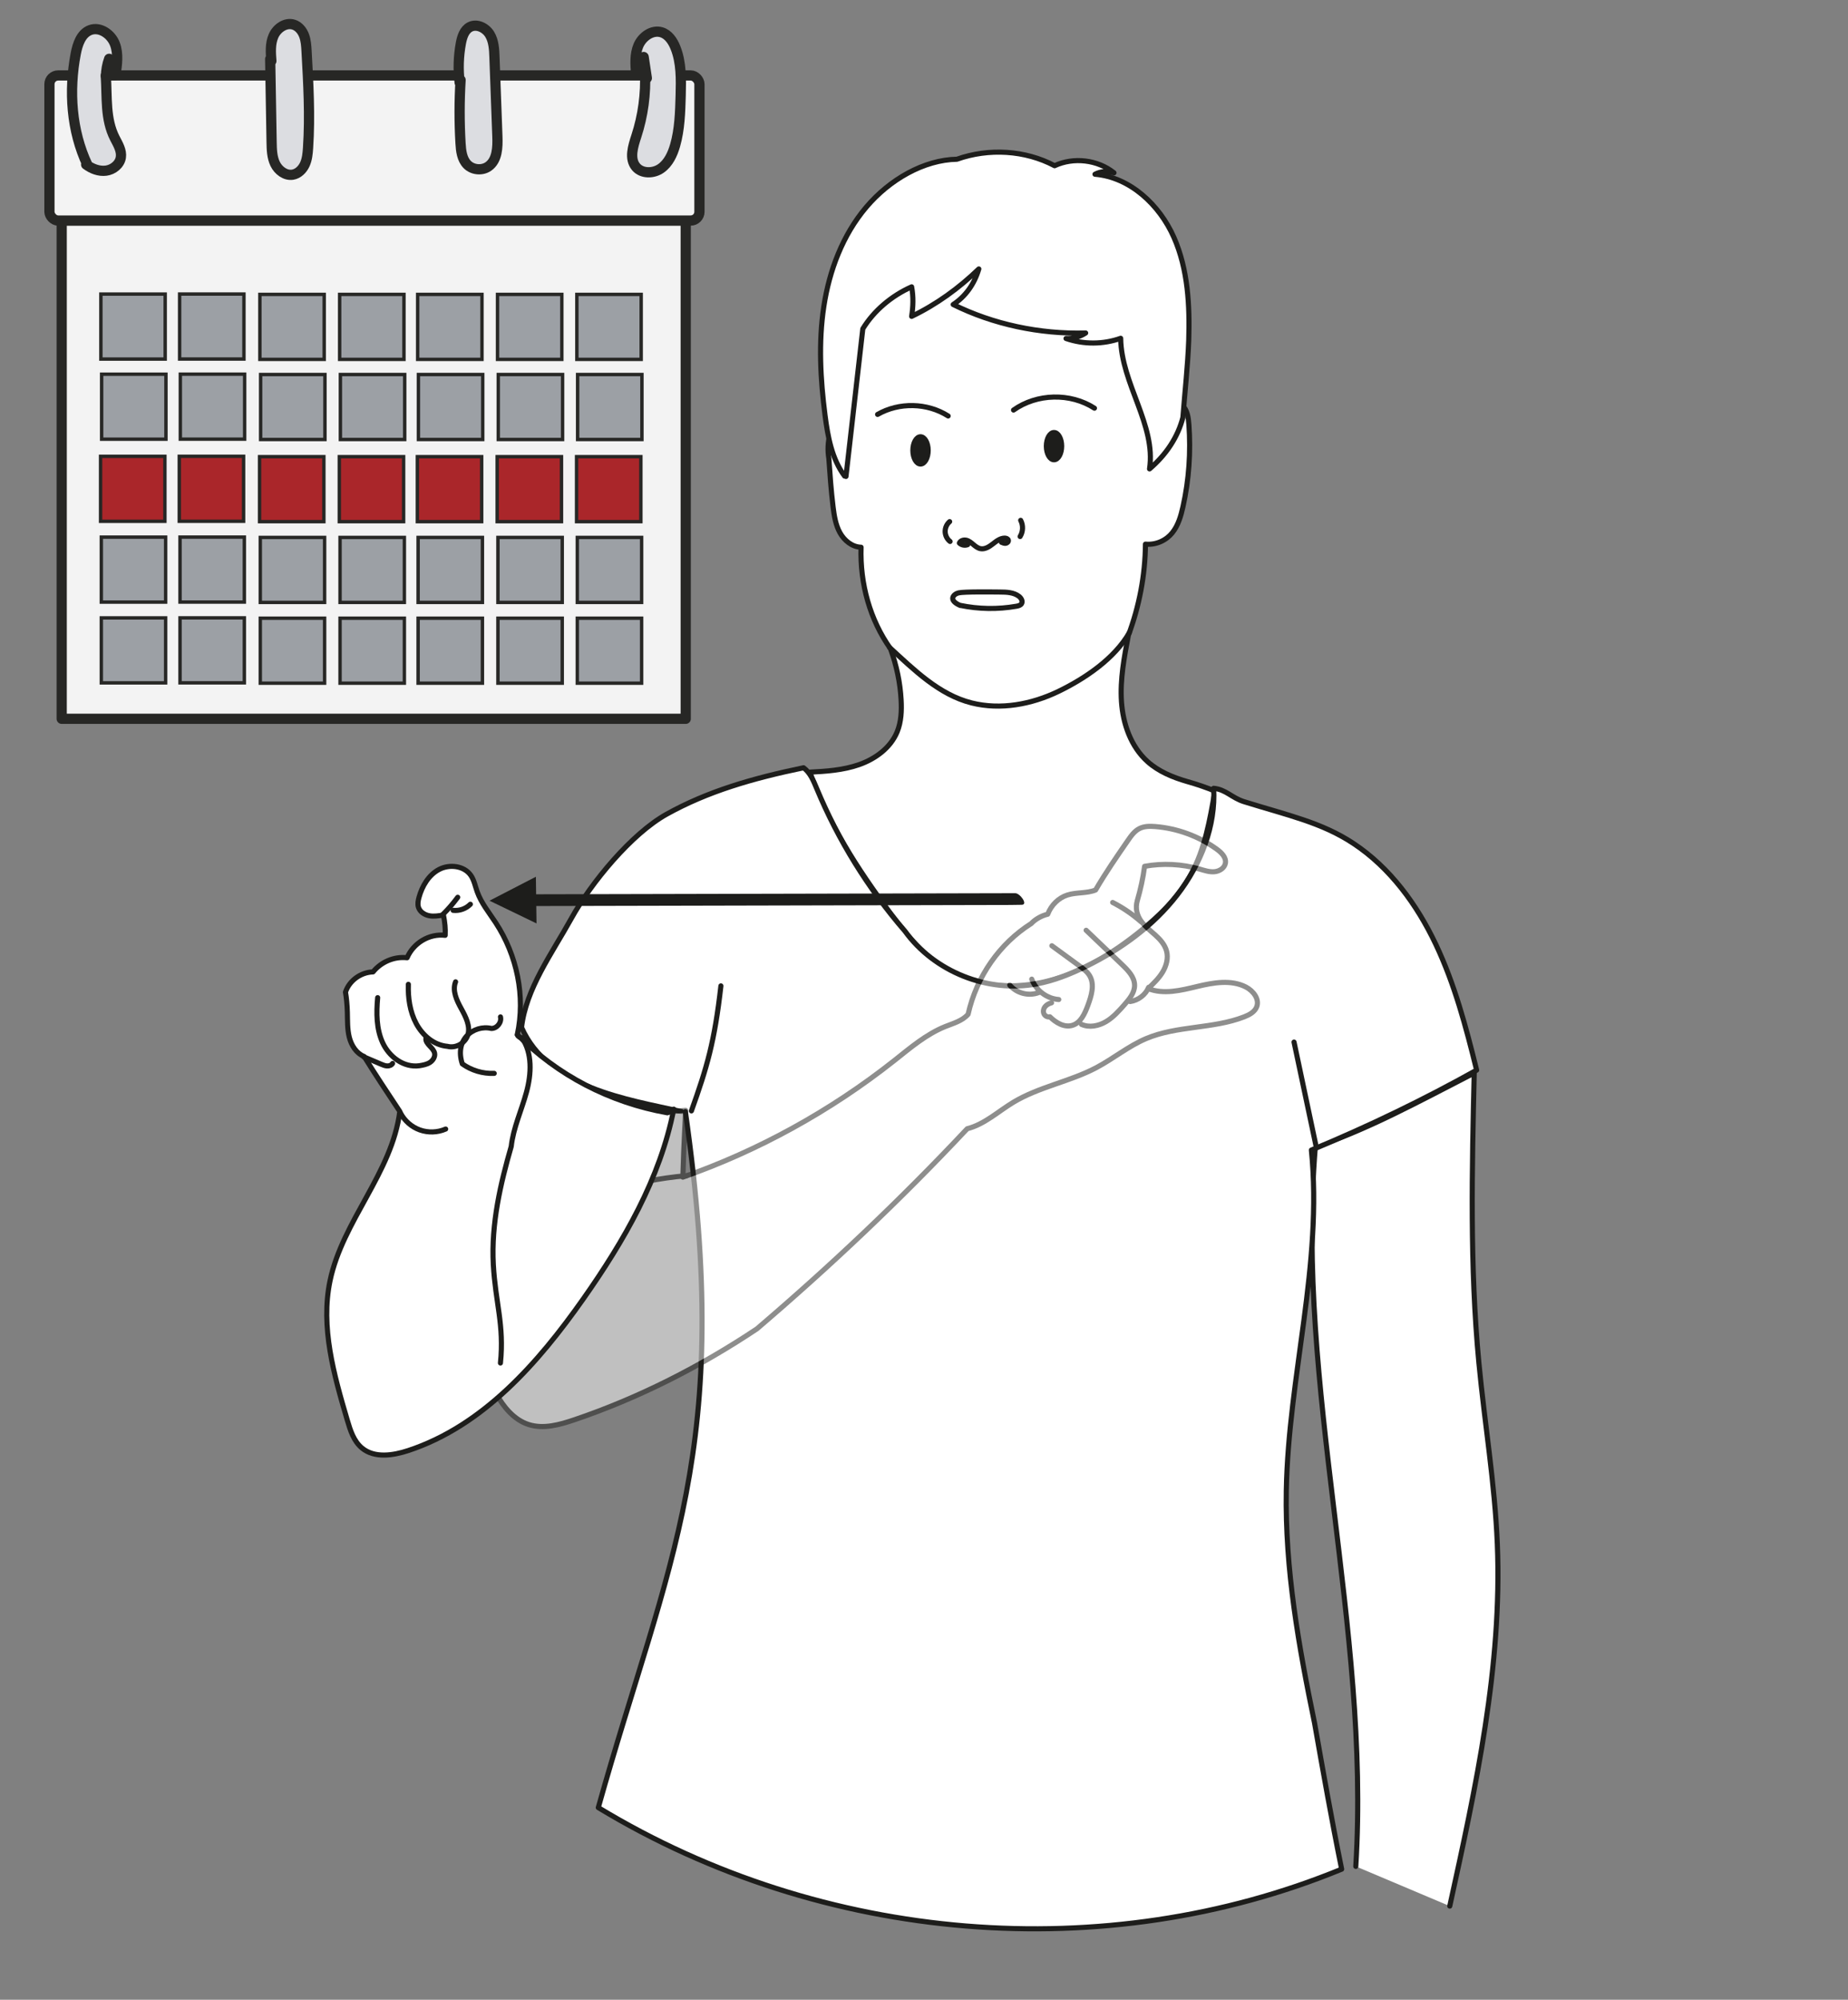<?xml version="1.0" encoding="UTF-8"?>
<svg xmlns="http://www.w3.org/2000/svg" viewBox="0 0 542.42 586.82">
  <rect x="0" y="0" width="542.42" height="586.82" fill="#808080" stroke="none"/>
  <defs>
    <style>
      .i {
        fill: #ae1c20;
      }

      .i, .j {
        stroke-miterlimit: 10;
      }

      .i, .j, .k, .l, .m, .n, .o, .p {
        stroke: #1d1d1b;
      }

      .j {
        fill: #9fa3a9;
      }

      .q {
        opacity: .5;
      }

      .r {
        opacity: .9;
      }

      .k, .l, .m, .n, .o, .p {
        stroke-linecap: round;
        stroke-linejoin: round;
      }

      .k, .l, .o {
        stroke-width: 1.5px;
      }

      .k, .s {
        fill: #1d1d1b;
      }

      .l, .n {
        fill: #fff;
      }

      .m {
        fill: #e6e7eb;
      }

      .m, .n, .p {
        stroke-width: 3px;
      }

      .o, .p {
        fill: none;
      }

      .s {
        stroke-width: 0px;
      }
    </style>
  </defs>
  <g id="a" data-name="Ebene 13">
    <g id="b" data-name="Ebene 9">
      <path class="l" d="m356.55,232.37c-1.43,8.3-2.92,16.77-6.95,24.16-3.74,6.87-9.49,12.43-15.61,17.29-7.87,6.24-16.66,11.57-26.39,14.05s-20.5,1.91-29.23-3.04c-7.12-4.04-12.4-10.61-17.28-17.18-9.43-12.69-18.13-26.15-23.39-41.06,4.66-.24,9.77-.55,14.52-2.23s9.19-4.93,11.11-9.6c1.21-2.95,1.34-6.23,1.16-9.41-.28-5.03-1.31-10.02-3.13-15-5.99-8.46-8.97-19-8.62-29.76-2.62-.07-4.93-1.96-6.2-4.25s-1.69-4.95-2.01-7.55c-.59-4.8-.93-9.62-1.25-14.25-.39-2.37-.28-4.82.31-7.15.21-.82.53-1.69,1.23-2.16s1.89-.25,2.39.4c-1.74-12.28-.98-24.91,2.22-36.89,1.7-6.38,4.18-12.73,8.54-17.69,4.8-5.45,11.56-8.84,18.51-10.92,11.72-3.51,24.58-3.56,36.07.62s21.51,12.7,26.96,23.73c4.17,10.99,5.07,23.19,2.51,35.07.64-1.92,3.61-2.03,5.05-.61s1.74,3.61,1.89,5.63c.58,8.06.03,16.2-1.73,24.09-.61,2.73-1.4,5.51-3.15,7.69s-4.68,3.63-7.87,3.33c-.07,9.16-1.85,18.31-5.01,26.75-1.23,6.43-2.47,12.95-2.03,19.48s2.77,13.19,7.64,17.57c3.24,2.91,7.39,4.63,11.61,5.85,2.92.82,5.8,1.81,8.6,2.96"/>
      <path class="o" d="m331.5,185.63c-4.34,7.6-12.95,13.45-20.83,17.26s-17.01,5.52-25.5,3.38c-9.55-2.41-16.82-9.65-24.09-16.3"/>
      <path class="o" d="m284.03,159.83c-.81.33-1.81.14-2.44-.47.31-.74,1.28-1.02,2.06-.83s1.43.74,2.04,1.26,1.28,1.05,2.07,1.21c1.31.26,2.57-.54,3.62-1.36s2.19-1.73,3.52-1.73c.44,0,.97.18,1.07.62.1.43-.32.84-.75.9s-.86-.11-1.27-.29"/>
      <path class="o" d="m278.86,158.89c-.88-.68-1.42-1.77-1.44-2.88s.47-2.22,1.32-2.94"/>
      <path class="o" d="m299.59,152.69c.78,1.47.71,3.35-.17,4.75"/>
      <path class="o" d="m281.86,177.68c-3.72-1.58-1.95-3.37-.51-3.7,1.65-.38,9.55-.27,12.14-.25,1.95.01,4.07.08,5.61,1.28.65.51,1.17,1.42.75,2.13-.3.5-.94.66-1.52.76-5.46.96-11.1.87-16.52-.26"/>
      <path class="o" d="m297.49,120.33c6.85-4.88,16.69-5.11,23.75-.55"/>
      <path class="o" d="m278.3,122.07c-6.12-3.9-14.42-4.08-20.71-.46"/>
      <ellipse class="k" cx="309.37" cy="130.92" rx="2.25" ry="4"/>
      <ellipse class="k" cx="270.19" cy="132.17" rx="2.25" ry="4"/>
      <path class="l" d="m247.9,139.7c-3.75-5.06-4.92-11.53-5.73-17.78-1.36-10.61-1.97-21.4-.36-31.98,1.6-10.57,5.53-20.97,12.43-29.13s16.98-13.91,26.63-14.08c9.36-3.32,20.06-2.67,28.67,1.9,5.59-2.6,12.62-1.77,17.43,2.08-1.81-.62-3.87-.47-5.57.42,10.32.88,18.95,9,23.14,18.48s4.68,20.14,4.37,30.24c-.28,7.58-1.14,15.14-1.71,22.66-1.47,5.7-4.86,10.88-9.79,15.09,1.95-12.93-8.3-24.95-8.47-38.33-5.14,1.83-10.89,1.85-16.04.06,2.02.09,4.07-.49,5.76-1.61-13.53.37-27.14-2.54-38.88-8.36,3.53-2.31,6.19-5.91,7.52-10.44-5.82,5.62-12.42,10.42-19.72,13.92.45-2.84.55-5.73,0-8.67-5.94,2.65-11.09,7.02-14.33,12.32-1.65,14.44-3.3,28.88-4.94,43.32"/>
    </g>
    <g id="c" data-name="Ebene 11">
      <path class="l" d="m397.95,547.69c4.33-70.23-17.68-140.32-11.88-211.14,15.5-5.15,30.24-13.26,46.64-21.68-.66,28.34-1.32,56.76,1.36,84.98,1.68,17.76,4.69,35.4,5.42,53.23,1.46,35.8-6.27,71.26-13.96,106.26"/>
    </g>
    <g id="d" data-name="Ebene 10">
      <path class="l" d="m201.17,326.21c14.23,99.55-5.09,131.25-25.56,204.23,66.1,40.04,148.84,46.58,218.19,18.07-2.88-14.14-5.43-28.55-7.97-42.95-4.59-22.21-8.7-45.1-8.28-68.18.61-33.45,10.74-66.61,7.36-99.89,16.99-7.06,33.01-14.8,48.51-23.46-3.12-12.65-6.45-25.22-11.98-36.9-5.53-11.68-13.44-22.52-24.22-29.64-9.33-6.16-19.12-8.2-32.08-12.24-3.6-1.12-5.33-3.59-8.91-3.92.65,10.95-3.71,22.27-10.72,31.32-7.01,9.05-16.52,15.94-26.8,20.98-4.58,2.25-9.36,4.16-14.37,5.1-14.41,2.7-30.12-3.58-38.71-15.47-10.85-12.54-19.61-26.72-25.93-41.92-.93-2.23-1.89-4.61-3.84-6.04-15.11,3.13-28.14,6.93-40.15,13.6-10.38,5.77-22.2,20.13-27.98,30.56s-13.33,20.64-14.65,32.03c7.83,17.72,30.78,21.07,47.01,24.71"/>
      <path class="o" d="m211.6,289.31c-1.86,16.43-4.09,23.92-8.66,36.68"/>
      <path class="o" d="m386.28,336.3l-6.46-30.5"/>
    </g>
    <g id="e" data-name="Ebene 4 Kopie" class="q">
      <path class="l" d="m155.85,312.93c-4.86,20.3-5.81,20.01-10.67,40.31-2.21,9.24-4.44,18.54-4.93,28.03s.83,19.28,5.36,27.63c2.16,3.98,5.28,7.77,9.59,9.14,4.36,1.38,9.08.05,13.42-1.42,18.88-6.4,36.84-15.53,53.56-26.68,21.49-18.35,42.07-37.78,61.71-58.71,5.07-1.29,9.07-5.07,13.55-7.77,7.54-4.54,16.55-6.04,24.34-10.15,4.99-2.64,9.42-6.33,14.62-8.53,9.07-3.84,19.59-2.82,28.77-6.38,1.52-.59,3.12-1.44,3.7-2.96.86-2.25-1.02-4.68-3.16-5.79-4.33-2.24-9.57-1.31-14.31-.17s-9.8,2.43-14.41.62c1.56-1.48,3.14-2.99,4.25-4.83s1.72-4.09,1.17-6.17c-.5-1.88-1.86-3.41-3.31-4.71s-3.02-2.5-4.16-4.08-1.79-3.67-1.13-6.01c.96-3.31,1.7-6.68,2.15-10.08,5.34-.97,10.9-.69,16.12.8,1.42.41,2.87.91,4.35.79s3.01-1.07,3.25-2.53c.27-1.68-1.17-3.1-2.55-4.1-5.27-3.79-11.58-6.11-18.05-6.63-1.56-.12-3.2-.13-4.6.57-1.49.74-2.5,2.17-3.44,3.54-3.24,4.7-6.49,9.4-9.47,14.51-2.6,1.05-5.59.62-8.26,1.47-2.59.83-4.75,2.92-5.79,5.64-1.99.46-3.81,1.62-4.82,2.72-9.26,5.85-16.05,15.47-18.55,26.64-1.67,1.94-4.31,2.64-6.68,3.59-5.6,2.25-10.28,6.26-15.01,10.01-18.83,14.91-40.21,26.58-62.03,34.19.33-11.57.71-15.71.82-19.6-17.83,1.85-27.92-4.8-44.77-12.46"/>
      <path class="o" d="m156.32,359.27c13.8-7.99,29.36-12.9,45.25-14.27"/>
      <path class="o" d="m326.59,264.83c2.98,1.53,5.78,3.43,8.3,5.64"/>
      <path class="o" d="m318.8,272.99l10.62,10.15c1.72,1.65,3.57,3.57,3.6,5.95.03,2.2-1.51,4.06-2.96,5.71-1.65,1.87-3.33,3.77-5.48,5.03-2.15,1.26-4.88,1.8-7.15.77"/>
      <path class="o" d="m308.74,277.53c2.7,1.97,5.4,3.95,8.1,5.92,1.13.83,2.29,1.69,3,2.89,1.53,2.61.5,5.91-.55,8.74-.89,2.38-2.07,5.06-4.51,5.8-2.42.74-4.88-.79-6.64-2.51-.7.2-1.49-.27-1.76-.95s-.07-1.49.4-2.05,1.15-.91,1.86-1.09"/>
      <path class="o" d="m310.76,293.31c-3.49-.25-6.72-2.69-7.92-5.98"/>
      <path class="o" d="m337.16,289.73c-.93,2.2-3.07,3.84-5.44,4.17"/>
      <path class="o" d="m296.38,289.07c2.01,2.43,5.64,3.35,8.57,2.17"/>
    </g>
    <g id="f" data-name="Ebene 12">
      <path class="l" d="m197.76,325.48c-3.97,20.33-14.64,38.73-26.55,55.67-13.27,18.86-29.47,37.29-51.37,44.51-4.5,1.48-9.91,2.3-13.57-.71-2.44-2-3.45-5.21-4.34-8.23-3.93-13.31-7.9-27.29-5.06-40.87,3.67-17.58,18.23-31.72,20.48-49.7-3.56-5.37-7.12-10.73-10.48-16.13-2.29-.92-3.75-3.26-4.35-5.65s-.5-4.89-.57-7.36c-.06-2.08-.24-4.16-.55-5.87,1.1-3.33,4.4-5.81,8.1-5.94,2.36-2.92,6.18-4.58,9.99-4.15,1.82-4.24,6.38-7.14,11.18-6.58.1-1.88-.08-3.77-.51-5.96-1.39.24-2.81.48-4.19.21s-2.73-1.14-3.15-2.49c-.29-.93-.1-1.94.16-2.88.92-3.34,2.83-6.58,5.88-8.2s7.36-1.12,9.33,1.72c.98,1.41,1.29,3.17,1.87,4.79,1.18,3.34,3.49,6.13,5.43,9.1,6.28,9.6,8.77,21.6,6.35,32.85,11.68,11.87,27.14,19.96,44.04,22.94l1.98-.7"/>
      <path class="o" d="m106.74,310.11l5.1,2.17c.57.24,1.16.49,1.78.52s1.29-.2,1.61-.73"/>
      <path class="o" d="m110.85,292.76c-.4,4.47-.41,9.15,1.47,13.23s6.11,7.37,10.76,6.75c1.07-.18,2.18-.37,3.09-.95s1.6-1.67,1.39-2.73c-.35-1.69-2.73-2.64-2.55-4.36"/>
      <path class="o" d="m119.86,288.85c-.13,3.96.44,8.03,2.31,11.52s5.19,6.34,9.17,6.68c2.4.63,5.16-.88,5.94-3.23.87-2.63-.56-5.41-1.9-7.84s-2.69-5.28-1.66-7.86"/>
      <path class="o" d="m129.87,268.46c1.63-1.59,3.13-3.32,4.48-5.15"/>
      <path class="o" d="m133,267.14c1.84.21,3.76-.47,5.06-1.79"/>
      <path class="o" d="m145.06,314.98c-3.31.15-6.67-.85-9.36-2.78-1.13-3.4-.47-6.31,1.32-8.23s4.66-2.78,7.2-2.17c1.66.02,3.08-1.78,2.68-3.39"/>
      <path class="o" d="m146.89,399.97c1.14-11.18-1.47-17.66-2.09-28.89-.66-12.01,2.15-23.91,5.25-34.64.62-5.5,3.03-10.61,4.48-15.95s1.78-11.47-1.38-16c-.54.05-1.09-.29-1.29-.79"/>
      <path class="o" d="m117.53,326.57c1.18,2.31,3.26,4.14,5.7,5.01s5.21.78,7.58-.26"/>
    </g>
    <g id="g" data-name="Bildmaterial 18">
      <path class="s" d="m297.99,262.11l-141.79.32-3.43.05c-1.96.03.54,3.42,1.92,3.4l141.79-.32,3.43-.05c1.96-.03-.54-3.42-1.92-3.4"/>
      <polygon class="s" points="143.68 264.31 157.48 270.98 157.29 257.28 143.68 264.31"/>
    </g>
  </g>
  <g id="h" data-name="Ebene 8">
    <g class="r">
      <rect class="n" x="18.11" y="64.72" width="183.16" height="146.21"/>
      <rect class="n" x="14.51" y="22.14" width="190.79" height="42.58" rx="2.57" ry="2.57"/>
      <path class="m" d="m25.66,48.38c-4.74-10.05-5.5-21.69-3.43-32.61.53-2.79,1.58-5.95,4.24-6.95,2.89-1.08,6.15,1.21,7.25,4.09,1.1,2.88.64,6.09.17,9.13-.74.03-2.71.19-2.84.1.43,6.52-.22,12.8,2.66,18.42.91,1.78,2.07,3.65,1.76,5.63-.32,2.06-2.28,3.62-4.35,3.89s-4.17-.55-5.84-1.8"/>
      <path class="p" d="m31.11,22.39c.01-1.74.33-3.49.93-5.13"/>
      <path class="m" d="m79.3,17.32c.14,8.13.28,16.25.42,24.38.04,2.17.09,4.41,1.03,6.37.94,1.96,3.02,3.54,5.16,3.19,1.62-.27,2.91-1.58,3.58-3.07s.82-3.16.93-4.8c.63-9.45.09-18.93-.44-28.38-.09-1.54-.18-3.1-.72-4.55s-1.61-2.77-3.08-3.23c-2.37-.74-4.93,1.06-5.91,3.34-.99,2.27-.81,4.86-.62,7.34"/>
      <path class="m" d="m135.19,23.47c-.38,6.17-.38,12.36-.02,18.53.13,2.25.4,4.7,1.99,6.3,1.58,1.59,4.33,1.84,6.17.56,2.64-1.84,2.78-5.61,2.66-8.82-.29-7.76-.57-15.53-.86-23.29-.08-2.28-.2-4.68-1.38-6.64s-3.79-3.26-5.82-2.19c-1.66.87-2.3,2.9-2.65,4.75-.71,3.82-.84,7.75-.36,11.6"/>
      <path class="m" d="m189.32,21.18c.29,6.35-.58,12.75-2.55,18.79-.98,2.99-2.12,6.6-.1,9.01,1.73,2.06,5.13,1.99,7.33.44s3.4-4.15,4.15-6.74c1.36-4.74,1.5-9.73,1.64-14.65.13-4.75.23-9.65-1.54-14.06-.78-1.95-2.09-3.9-4.1-4.5-2.74-.82-5.67,1.28-6.78,3.92s-.88,5.62-.63,8.46c.8-.43,1.81-.43,2.61-.01"/>
      <path class="p" d="m188.93,16.73l.93,6.19"/>
      <rect class="j" x="29.61" y="86.3" width="18.88" height="19.07"/>
      <rect class="j" x="52.72" y="86.29" width="18.88" height="19.07"/>
      <rect class="j" x="76.28" y="86.39" width="18.88" height="19.07"/>
      <rect class="j" x="99.69" y="86.39" width="18.88" height="19.07"/>
      <rect class="j" x="122.59" y="86.39" width="18.88" height="19.07"/>
      <rect class="j" x="146.03" y="86.39" width="18.88" height="19.07"/>
      <rect class="j" x="169.32" y="86.39" width="18.88" height="19.07"/>
      <rect class="j" x="29.83" y="109.81" width="18.88" height="19.07"/>
      <rect class="j" x="52.93" y="109.8" width="18.88" height="19.07"/>
      <rect class="j" x="76.5" y="109.9" width="18.88" height="19.07"/>
      <rect class="j" x="99.91" y="109.9" width="18.88" height="19.07"/>
      <rect class="j" x="122.81" y="109.9" width="18.88" height="19.07"/>
      <rect class="j" x="146.25" y="109.9" width="18.88" height="19.07"/>
      <rect class="j" x="169.54" y="109.9" width="18.88" height="19.07"/>
      <rect class="i" x="29.52" y="133.91" width="18.88" height="19.07"/>
      <rect class="i" x="52.62" y="133.9" width="18.88" height="19.07"/>
      <rect class="i" x="76.18" y="134.01" width="18.88" height="19.07"/>
      <rect class="i" x="99.59" y="134.01" width="18.88" height="19.07"/>
      <rect class="i" x="122.5" y="134.01" width="18.88" height="19.07"/>
      <rect class="i" x="145.93" y="134.01" width="18.88" height="19.07"/>
      <rect class="i" x="169.23" y="134.01" width="18.88" height="19.07"/>
      <rect class="j" x="29.74" y="157.62" width="18.88" height="19.07"/>
      <rect class="j" x="52.84" y="157.61" width="18.88" height="19.07"/>
      <rect class="j" x="76.4" y="157.71" width="18.88" height="19.07"/>
      <rect class="j" x="99.81" y="157.71" width="18.88" height="19.07"/>
      <rect class="j" x="122.72" y="157.71" width="18.88" height="19.07"/>
      <rect class="j" x="146.15" y="157.71" width="18.88" height="19.07"/>
      <rect class="j" x="169.45" y="157.71" width="18.88" height="19.07"/>
      <rect class="j" x="29.74" y="181.32" width="18.88" height="19.07"/>
      <rect class="j" x="52.84" y="181.31" width="18.88" height="19.07"/>
      <rect class="j" x="76.4" y="181.41" width="18.88" height="19.07"/>
      <rect class="j" x="99.81" y="181.41" width="18.88" height="19.07"/>
      <rect class="j" x="122.72" y="181.41" width="18.88" height="19.07"/>
      <rect class="j" x="146.15" y="181.41" width="18.88" height="19.07"/>
      <rect class="j" x="169.45" y="181.41" width="18.88" height="19.07"/>
    </g>
  </g>
</svg>